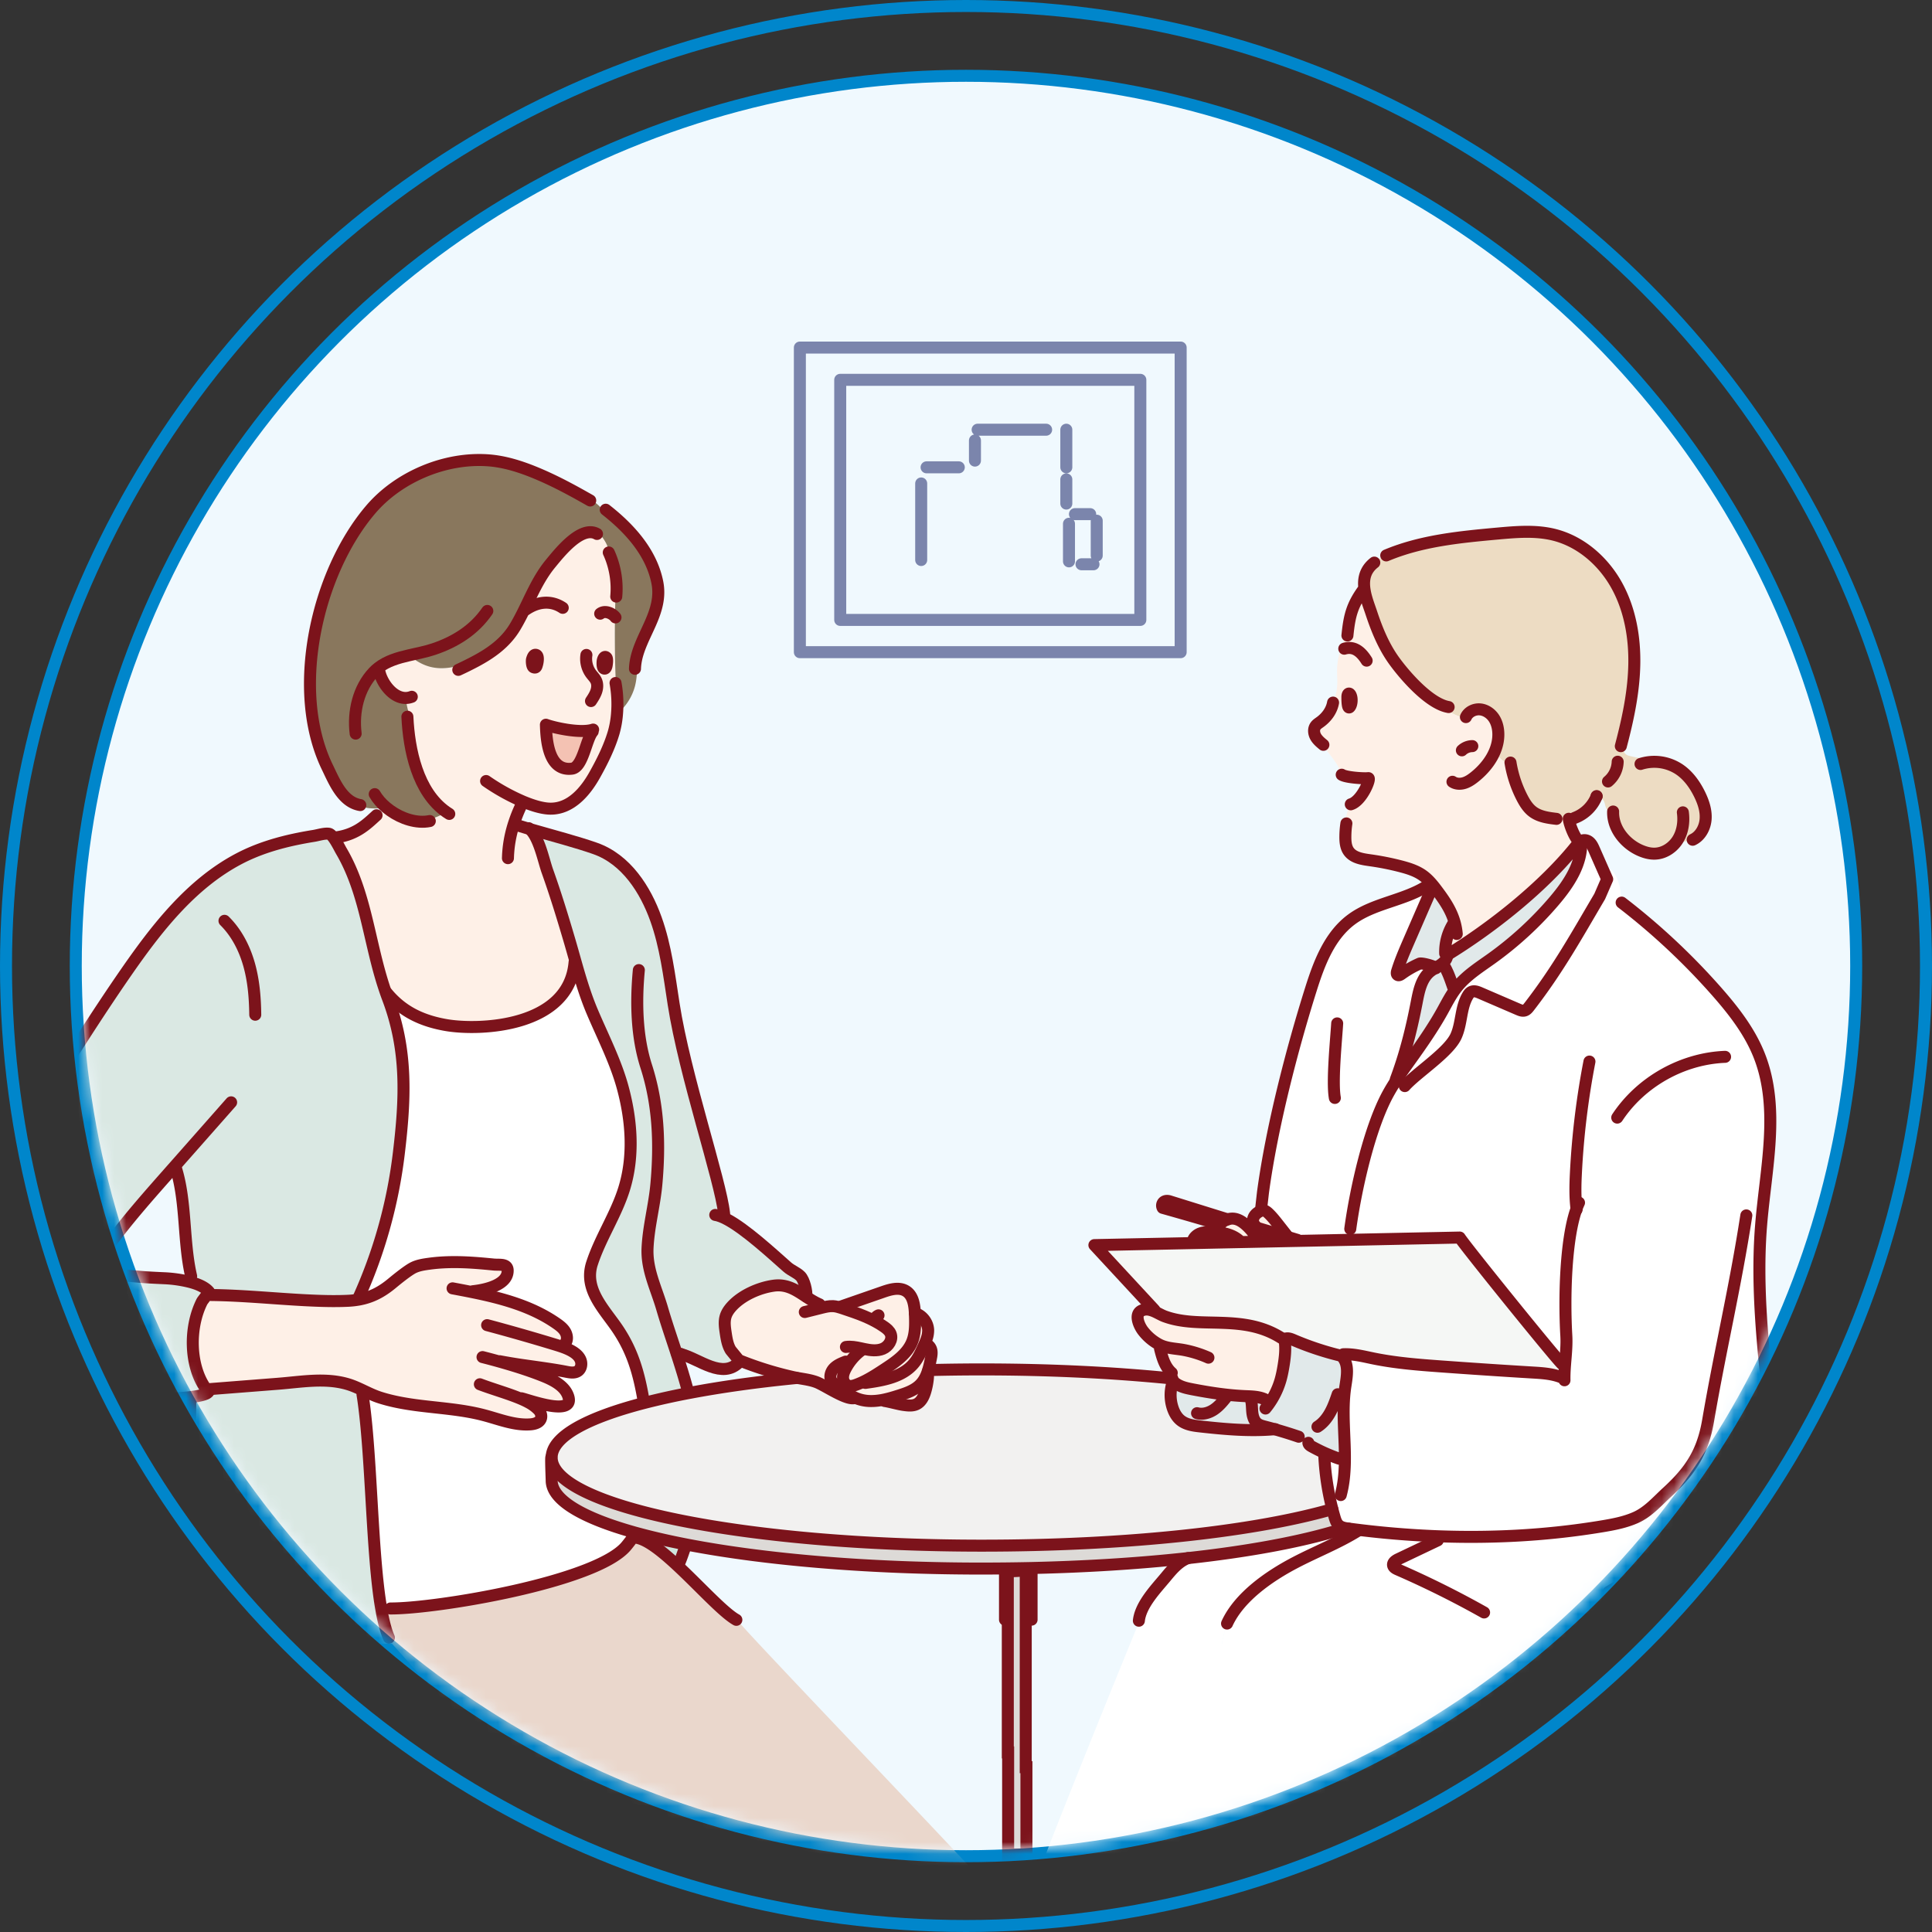 <svg width="161" height="161" fill="none" xmlns="http://www.w3.org/2000/svg"><rect width="100%" height="100%" fill="#333333" stroke="none"/><circle cx="80.5" cy="80.5" r="80" stroke="#0086CB"/><circle cx="80.498" cy="80.5" r="74.185" fill="#F0F9FE" stroke="#0086CB"/><mask id="a" style="mask-type:alpha" maskUnits="userSpaceOnUse" x="6" y="6" width="149" height="149"><circle cx="80.498" cy="80.5" r="73.685" fill="#D9D9D9"/></mask><g mask="url(#a)"><path d="M118.381 74.028l.903-.452 1.204 1.656v28.452h-15.656l.602-4.365 12.947-25.291z" fill="#fff"/><path d="M121.693 102.931l-5.42.151 7.527-15.656 3.312-2.409 4.366-6.323 2.71-5.419-.602-1.054s.222.1.451.15c.257.058.448.353.602.603.098.158.243.576.301.753.059.176.12.72.151.903.081.478-.151.903-.151.903l.301.602-3.01 9.334-1.957 8.43-6.925 11.14-1.656-2.108z" fill="#fff"/><path d="M134.432 67.922a1.144 1.144 0 01-.609-.637c-.063-.176-.084-.367-.171-.533a.758.758 0 00-.605-.386h-.002a3.164 3.164 0 01-1.78 1.772l-.033-.081c-.079.067-.163.13-.255.18-.072.041-.15.074-.232.097-.273.084-.58.067-.805-.084l-.237-.012c-.689-.081-1.412-.178-1.967-.592-.402-.299-.674-.736-.903-1.181a9.757 9.757 0 01-.907-2.625c-.562-.281-1.061-.704-1.356-1.236.189-.454.297-.936.291-1.433-.005-.47-.115-.95-.378-1.34-.264-.39-.693-.682-1.163-.717-.443-.033-.907.187-1.124.57l-.029.169c-.741-.132-1.51-.53-2.034-1.11-1.51-.639-3.201-2.634-3.964-3.692-.864-1.198-1.431-2.584-1.894-3.986-.181-.55-.453-1.22-.558-1.895-.13-.821-.014-1.653.808-2.288l-.141-.031a5.727 5.727 0 011.155-.509l-.018-.056c2.915-1.225 6.119-1.535 9.267-1.822 1.571-.143 3.179-.281 4.71.098 2.23.553 4.102 2.192 5.218 4.199 1.115 2.005 1.525 4.348 1.476 6.642-.045 2.096-.454 4.164-.972 6.197.018.21-.005.423.008.634.014.24.09.497.286.639.11.08.244.113.376.144.384.089.77.161 1.159.217.237.033.485.065.688.192a.56.56 0 01.082.06 3.759 3.759 0 012.093.61c.763.505 1.316 1.276 1.719 2.096.314.64.551 1.343.503 2.056-.035.512-.243 1.029-.599 1.39a3.387 3.387 0 01-1.888.572c-.417.528-1.043.898-1.711.926-.434.02-.864-.1-1.261-.274-1.185-.523-2.149-1.664-2.244-2.94h.001z" fill="#EDDCC3"/><path d="M133.762 72.875l.171.39-.169.386a10.57 10.57 0 00-.002-.776z" fill="#FEF0E7"/><path d="M123.512 92.561c.105 0 .222-.03.346-.11l.243-.557c.632-1.615 1.5-3.193 2.75-4.394.284-.272.589-.534.953-.68.364-.148.802-.162 1.135.047.467.295.433.693.394 1.244-.133 1.774-.97 3.072-1.794 4.582-.066.122.048.205.213.258l-.038.069c-.334.859-.856 1.687-1.28 2.507-1.3 2.517-2.768 5.242-4.598 7.42l-.19.183-2.142.044-.004-.214c1.081-2.881 2.788-7.522 4.098-10.308l-.085-.09h-.001z" fill="#fff"/><path d="M131.428 70.39c.083-.103.161-.205.239-.307l.058.045.039.01c.079 1.835-1.025 3.501-2.214 4.903a29.298 29.298 0 01-5.267 4.848c-1.009.722-2.082 1.395-2.859 2.362l-.094.12-.246-.126c-.125-.361-.312-.911-.477-1.257-.084-.173-.226-.521-.353-.507h-.332c.274-.174.52-.366.633-.65a1.513 1.513 0 01-.06-.222l.086-.014c3.755-2.3 8.076-5.716 10.847-9.206z" fill="#E1E9EA"/><path d="M119.639 80.653c.095-.057.19-.112.282-.17h.333c.127-.015.269.333.352.506.165.346.352.896.478 1.257l.246.125c-.456.598-.795 1.279-1.163 1.937-.773 1.384-1.684 2.688-2.607 3.979-.4.561-.805 1.122-1.183 1.697l-.057-.037c.079-.21.156-.422.229-.633.659-1.884 1.126-3.8 1.506-5.768.184-.953.385-2.004 1.149-2.606a4.25 4.25 0 01.435-.287z" fill="#E1E9EA"/><path d="M120.431 79.364h.043a1.46 1.46 0 00.081.47c-.112.282-.358.474-.633.649-.092.058-.188.114-.282.17-.182-.17-1.178-.424-1.342-.351a8.18 8.18 0 00-1.513.868c-.096.068-.224.141-.32.074-.093-.066-.071-.209-.037-.319.088-.283.185-.564.29-.84.215-.573.459-1.134.703-1.695l1.684-3.876.122.053.367-.566.171.225c.622.833 1.205 1.677 1.484 2.744a3.877 3.877 0 00-.039.144l-.161-.04a4.459 4.459 0 00-.618 2.29z" fill="#E1E9EA"/><path d="M133.763 73.652l.169-.387-.171-.39a8.96 8.96 0 00-.029-.433l.271-.02c.29.153.479.458.554.776.075.32.045.654-.018.977-.119.597-.355 1.164-.589 1.727-.371.893-.781 1.45-1.238 2.303-1.192 2.228-3.389 4.767-4.19 7.162l-.231.322c-.713.095-1.365.471-1.893.959-.527.486-.943 1.081-1.331 1.686a30.205 30.205 0 00-2.134 3.919l.098.045a.422.422 0 00.062.08l-.046.072c-1.309 2.786-2.858 7.53-3.939 10.412l.006.32-9.597.199-.001-.063.066-.189c.999-.647 1.236-2.284.88-3.27-.169-.466-.472-.896-.904-1.143l.088-.004.546-1.38a.549.549 0 00-.165-.26l.131-.011c.152-.383 3.381-9.935 6.547-16.98l.012.003c-.105.277-.202.558-.29.841-.033.11-.056.252.037.319.096.067.224-.006.32-.074a8.16 8.16 0 011.514-.868c.163-.073 1.159.18 1.342.351a4.217 4.217 0 00-.436.288c-.763.601-.964 1.652-1.148 2.606-.381 1.968-.847 3.884-1.506 5.768-.073.21-.15.421-.229.633l.057.037c.378-.576.783-1.136 1.183-1.698.923-1.291 1.834-2.594 2.607-3.979.367-.658.707-1.339 1.163-1.936l.093-.12c.777-.967 1.85-1.64 2.859-2.362a29.269 29.269 0 005.267-4.848c1.189-1.401 2.294-3.068 2.214-4.902l-.038-.01c.182-.18.501-.139.701.021.201.16.311.403.414.637l.623 1.417c.099.223.197.448.297.671.01.259.012.518.002.776z" fill="#fff"/><path d="M124.572 62.604c.295.533.794.955 1.356 1.237.176.912.481 1.799.907 2.624.229.445.501.882.903 1.181.555.414 1.278.511 1.967.593l.237.011c.225.152.532.169.805.084.076.418.347 1.125.606 1.51v.484l.078.06c-2.771 3.49-7.092 6.908-10.847 9.206l-.085.015a1.46 1.46 0 01-.022-.246h-.043c-.006-.8.21-1.601.618-2.29l.161.038c.012-.048.025-.095.039-.143-.28-1.068-.862-1.912-1.484-2.745l-.171-.225c-.305-.394-.635-.77-1.042-1.058-.541-.38-1.186-.58-1.826-.748a22.588 22.588 0 00-2.535-.503c-.66-.092-1.406-.2-1.793-.743-.25-.348-.288-.803-.284-1.232.002-.097.004-.195.01-.292l-.016-.002a5.33 5.33 0 01.374-2.392l.081-.004c.936-.276 1.716-2.224 1.456-2.182-.287.049-1.847-.04-2.212-.284l-.156-.046c.05-.33-.131-.646-.316-.923-.43-.64-.92-1.239-1.462-1.784l.05-.05a1.689 1.689 0 01-.289-.368c-.153-.274-.189-.637-.005-.892.095-.134.241-.223.374-.32.543-.39.967-.968 1.082-1.625l.053-.134c.175-.444.276-.917.297-1.394.017-.406-.023-.81-.015-1.215.021-1.099.398-2.15.893-3.14.159-1.406.388-2.26 1.257-3.473l.145-.024c.105.676.377 1.345.558 1.895.464 1.402 1.031 2.788 1.894 3.986.763 1.058 2.454 3.053 3.964 3.691.524.581 1.293.979 2.034 1.11l.03-.169c.216-.383.681-.603 1.124-.569.47.035.898.326 1.163.717.262.39.372.87.378 1.34.005.497-.103.979-.292 1.433h.001zm-12.04-3.758c.12-.215.137-.578.068-.809-.092-.308-.264-.308-.307-.062a.716.716 0 00-.009.13c0 .125-.005 1.193.247.74h.001zm-.08 68.545c-.175.029-.351.057-.526.084l.44-.095.086.011z" fill="#FEF0E7"/><path d="M109.036 120.257l-1.301-.58.033-.103a38.487 38.487 0 00-2.362-.692c-.219-.057-.444-.116-.621-.253-.298-.231-.4-.632-.433-1.006-.033-.374-.015-.762-.149-1.112l.103-.034a2.4 2.4 0 01-.074-.112c.474.028.945.093 1.345.332.065.091.128.182.191.273a6.654 6.654 0 00.941-1.969c.111-.387.188-.784.253-1.182.115-.696.198-1.409.091-2.108l.065-.067a.81.81 0 00-.061-.056c.218-.128.494-.025.725.074a24.8 24.8 0 003.935 1.307l.135.099c.585.635.388 1.63.258 2.484-.318 2.104.011 4.276-.041 6.396l-.032-.002a31.365 31.365 0 01-.144-.19l-.301-.202a14.71 14.71 0 01-2.284-1.014c-.119-.066-.25-.153-.273-.284l.001.001z" fill="#E1E9EA"/><path d="M133.709 78.162c.611-1.031 1.128-2.139 1.359-3.31.088.177.204.34.338.482l-.044.057a56.318 56.318 0 017.645 7.177c1.439 1.63 2.803 3.377 3.601 5.4 1.745 4.43.538 9.389.153 14.134-.554 6.842.661 13.686 1.215 20.526.386 4.777.418 9.718-.655 14.348l-53.618 18.061 8.139-18.076c.056-.386.14-.767.25-1.141a3.28 3.28 0 01.188-.51l-.025-.013c1.022-2.232 3.53-3.953 5.634-5.058 1.764-.928 3.631-1.642 5.324-2.704l.006-.047a33.386 33.386 0 01-.766-.097c-.028-.002-.056-.006-.085-.01-.289-.039-.598-.088-.812-.286-.185-.171-.268-.423-.338-.664a21.947 21.947 0 01-.86-5.202l.062-.135c.385.171.776.325 1.174.462l.3.202.144.19.032.002c.052-2.12-.277-4.292.042-6.396.129-.854.326-1.849-.259-2.484l-.135-.1.222-.114c.849-.037 1.687.181 2.521.352 1.86.381 3.76.527 5.654.664 2.533.184 5.068.353 7.603.506.785.047 1.584.097 2.318.37l-.019.053.326.264.033-.041c-.01-.448.017-.895.051-1.343l-.254-.01c-.612-.584-8.078-9.823-8.526-10.54l.19-.183c1.829-2.179 3.298-4.904 4.598-7.42.425-.82.946-1.648 1.28-2.508l.037-.068a2 2 0 00.623.084c.27-.047.583-.803.715-1.039.461-.824.835-1.696 1.115-2.598.184-.59.151-1.308.082-1.923-.078-.685-.596-1.294-1.127-1.733l.346-.707c.599-1.173 1.225-2.336 1.934-3.446.74-1.154 1.568-2.25 2.269-3.428zm-14.734-4.369l-.079.349.035.025c-3.781 5.333-9.335 22.173-9.544 22.693l.036.014-.045.114a.542.542 0 00-.184.149c-.066.083-.107.182-.148.28l-.362.88-.02.152a2.808 2.808 0 00-.144-.014c-.647-.05-1.318.05-1.887.363-.434.238-.845.772-1.086 1.333l.041-.344-.385-.044.041-.368c.735-5.473 2.453-12.042 3.998-16.942.682-2.166 1.54-4.434 3.36-5.793 1.869-1.398 4.419-1.572 6.373-2.846v-.001z" fill="#fff"/><path d="M107.691 103.36l.001.059-2.884.059-.004-.176a4.562 4.562 0 00-.581-.825c.036-.097.079-.19.128-.282l2.839.85.294.088c.058.084.128.161.207.227zm-.637 8.352c.106.699.023 1.411-.092 2.108-.064.397-.141.794-.252 1.181a6.637 6.637 0 01-.942 1.97 22.549 22.549 0 00-.19-.274c-.4-.239-.872-.304-1.346-.332-.157-.009-.316-.014-.471-.021-1.47-.063-2.927-.287-4.37-.564-.414-.08-.834-.165-1.203-.369a1.74 1.74 0 01-.416-.314 6.952 6.952 0 00-.085-.221c-.03-.081-.06-.16-.092-.24a1.349 1.349 0 01-.133-.05.876.876 0 01-.033-.13l.117-.147c-.452-.45-.66-1.095-.825-1.725a2.478 2.478 0 01-.134-.545 4.18 4.18 0 01-1.338-1.135c-.311-.4-.8-1.436-.057-1.713.231-.087.456-.079.673-.021.414.105.808.384 1.194.527 1.493.551 3.133.481 4.724.537 1.684.058 3.368.233 4.991 1.259l.078-.092a6.026 6.026 0 01.267.244l-.065.067z" fill="#FEF0E7"/><path d="M106.213 119.103c.521.146 1.039.304 1.553.472l-.034.102 1.302.581c.023.13.153.217.273.283.363.2.733.385 1.111.553l-.062.134c.066 1.53.293 3.05.676 4.532l-.007.001c-.171.049-.345.099-.523.146-6.535 1.787-16.923 2.898-28.677 2.898-19.8 0-35.852-3.288-35.852-7.342v-.014c.015-1.715 2.899-3.291 7.72-4.538a58.121 58.121 0 013.828-.846c2.625-.497 5.612-.914 8.87-1.232l.003-.014c.062.011.125.023.188.033.486.084.975.152 1.436.321.67.247 2.2 1.314 2.99 1.352l.57.072c.289.094.596.146.899.155.329.01.656-.021.979-.076.06.033.119.067.178.102l.091-.026c.41.06 1.133.267 1.545.325.37.053.767.102 1.104-.061.364-.178.574-.568.701-.952.13-.396.256-1.015.258-1.432l-.157-.002c.066-.149.122-.303.17-.46l.019.006a176.2 176.2 0 014.46-.057c5.655 0 11.005.269 15.763.747.051.083.114.16.182.231a.831.831 0 01.018.048l-.065.025a3.433 3.433 0 00.003 2.175c.132.391.342.765.664 1.021.456.364 1.068.445 1.649.509 2.049.227 4.12.411 6.174.229v-.001z" fill="#F2F1F0"/><path d="M105.59 99.786l-.04.344a3.06 3.06 0 00-.175.526l-.27-.029.1-.885.385.044z" fill="#fff"/><path d="M104.487 102a.654.654 0 01-.016-.549c.095-.227.295-.395.515-.505a.864.864 0 01.13-.053.403.403 0 01.142-.023c.175.001.324.12.451.24.303.289.561.619.819.948l.694.882-.031.105-2.839-.85c.028-.058.059-.114.093-.169l.041-.025.001-.001zm-.263.476c.223.252.419.53.581.825l.004.177-.476.01a.681.681 0 01-.07-.507l-.142-.191c.027-.107.062-.212.103-.314z" fill="#FEF0E7"/><path d="M104.2 116.512c.133.35.115.738.149 1.112.032.374.134.775.433 1.005.177.138.402.197.621.254.27.07.54.144.809.22-2.054.182-4.125-.001-6.174-.229-.58-.064-1.193-.145-1.649-.509-.322-.256-.532-.63-.664-1.02a3.435 3.435 0 01-.002-2.176l.064-.024a.68.68 0 00-.018-.048c.12.125.264.231.416.314.369.203.788.289 1.202.369 1.444.277 2.901.501 4.37.564.156.006.314.012.472.021a3.1 3.1 0 00.074.113l-.103.033v.001z" fill="#E1E9EA"/><path d="M104.265 102.98a.68.68 0 00.07.507l-1.078.022-.002-.147c-.521-.454-1.221-.624-1.919-.677l.27-.608a1.685 1.685 0 01.697-.462h.002a1.186 1.186 0 01.494-.061c.404.036.762.277 1.062.55.129.116.251.24.364.371-.04.102-.075.207-.102.314l.142.19v.001z" fill="#FEF0E7"/><path d="M101.333 102.686c.698.053 1.399.223 1.919.677l.003.147-4.044.084c.022-.139.066-.275.13-.402l.125.054c.118-.217.336-.381.572-.468.292-.107.609-.116.919-.11.124.002.251.009.376.018zm-2.539 27.178l.206-.023a2.543 2.543 0 00-.273.12l.067-.097z" fill="#FEF0E7"/><path d="M97.166 131.399c.455-.548.936-1.118 1.562-1.438.088-.045.178-.086.273-.121h.002c4.772-.524 8.881-1.265 12.023-2.171l.9-.194.526-.084c.255.035.51.068.765.097l-.005.047c-1.694 1.062-3.561 1.776-5.324 2.704-2.104 1.105-4.612 2.826-5.634 5.058l.025.013a3.181 3.181 0 00-.188.51c-.11.374-.194.755-.25 1.141v.015l-4.675 18.913-11.13 1.704c.003-.659 8.651-21.904 8.928-22.51l-.056-.024c.144-1.342 1.439-2.667 2.258-3.66z" fill="#fff"/><path d="M97.683 114.875c.03.074.058.148.085.222a1.473 1.473 0 01-.182-.232l.097.01z" fill="#FEF0E7"/><path d="M97.686 114.876l-.097-.011a1.15 1.15 0 01-.128-.279c.044.019.088.036.133.05.032.08.063.16.092.24z" fill="#FEF0E7"/><path d="M130.423 113.68a13.7 13.7 0 00-.05 1.343l-.034.041-.326-.264.019-.052c-.734-.274-1.533-.324-2.317-.371a603.8 603.8 0 01-7.604-.506c-1.894-.137-3.793-.283-5.654-.663-.834-.171-1.672-.39-2.521-.352l-.221.114a24.734 24.734 0 01-3.935-1.307c-.232-.099-.508-.202-.725-.074a7.237 7.237 0 00-.206-.187l-.078.091c-1.624-1.026-3.307-1.201-4.991-1.259-1.592-.056-3.23.014-4.724-.537-.386-.142-.78-.422-1.194-.526a2.034 2.034 0 01-.048-.377l.026-.023-4.64-5.011 8.01-.166 4.044-.084 1.078-.022.475-.01 2.885-.059 1.824-.038 9.597-.199.388-.008 2.142-.044c.448.717 7.914 9.956 8.527 10.54l.254.01h-.001z" fill="#F5F7F5"/><path d="M83.983 131.438l-.002-.484c.5-.022.998-.048 1.493-.082l.004.569v15.823h.058v7.274h-1.525v-8.502h-.028v-14.598z" fill="#DDDAD7" stroke="#7C131B"/><path d="M70.67 115.468c.214.076.45.012.662-.065.285-.103.56-.227.827-.366l.096.185c1.418-.199 2.942-.487 3.869-1.568.379-.441.623-.981.86-1.512.084-.186.168-.375.234-.569l.005.002.23.578-.02.019c.09.094.155.22.182.348.05.237.003.482-.045.72-.063.309-.13.625-.223.929a4.025 4.025 0 01-.17.461 2.48 2.48 0 01-.459.712c-.472.505-1.156.743-1.816.951-.473.15-.955.295-1.445.382-.322.056-.65.087-.978.076a3.21 3.21 0 01-.9-.155c-.503-.161-.956-.45-1.253-.883l-.006-.236c.103 0 .202-.007.3-.014l.005-.013c.014.006.03.013.045.017v.001z" fill="#FEF0E7"/><path d="M72.16 115.037c.539-.278 1.05-.612 1.558-.946.915-.599 1.881-1.26 2.292-2.274.282-.699.261-1.478.237-2.231l-.007-.161c.062.018.125.04.183.067.528.232.911.782.924 1.361.006.247-.048.487-.128.721a6.72 6.72 0 01-.233.569c-.238.53-.482 1.07-.86 1.511-.928 1.082-2.452 1.369-3.87 1.568l-.095-.184v-.001z" fill="#FEF0E7"/><path d="M73.69 110.578c-1.029-.728-2.243-1.137-3.44-1.537a5.306 5.306 0 00-.172-.055c.175-.086.344-.18.509-.285l2.985-1.037c.624-.217 1.346-.424 1.91-.084.597.359.72 1.136.755 1.844l.006.162c.025.753.045 1.532-.237 2.23-.41 1.015-1.377 1.676-2.292 2.275-.507.334-1.02.667-1.558.945a7.03 7.03 0 01-.827.367c-.212.076-.448.141-.662.064a.332.332 0 01-.045-.018c-.23-.108-.364-.374-.371-.63-.01-.273.098-.537.226-.778a4.574 4.574 0 011.242-1.471l.006-.219c.102.024.206.046.308.068.509.107 1.055.178 1.534-.021.48-.199.845-.762.653-1.246-.097-.245-.312-.422-.528-.575l-.001.001zm-.233 6.097c.49-.086.971-.231 1.445-.381.659-.209 1.344-.447 1.816-.951.196-.21.344-.452.46-.713l.156.001c-.001.418-.127 1.037-.258 1.433-.126.384-.336.774-.7.952-.337.163-.734.114-1.105.061-.412-.058-1.134-.266-1.544-.325l-.091.026-.179-.103z" fill="#FEF0E7"/><path d="M70.251 114.819c.008.256.142.522.371.63l-.005.013a3.622 3.622 0 01-.299.015c-.403.006-.816-.065-1.02-.393-.201-.324-.075-.771.189-1.049.261-.278.629-.427.985-.567l.255.158a4.267 4.267 0 00-.25.415c-.128.241-.236.505-.227.778h.001z" fill="#FEF0E7"/><path d="M66.58 114.852a8.767 8.767 0 01-.474-.092 29.441 29.441 0 01-4.538-1.413l-.675-.825c-.27-.439-.35-.965-.425-1.475-.068-.453-.134-.924.002-1.36.099-.315.295-.589.517-.832.846-.92 2.254-1.543 3.48-1.715 1.123-.157 1.892.387 2.714.926.34.222.69.444 1.077.613l-.032.074c.023.091.052.181.087.268l.13-.033c.327-.081.661-.164.998-.142.217.014.428.072.637.14l.172.055c1.196.4 2.41.809 3.44 1.538.216.152.431.33.529.574.191.484-.173 1.047-.653 1.246-.48.199-1.026.128-1.535.021-.102-.022-.205-.044-.308-.068l-.005.219c-.385.297-.72.654-.992 1.056l-.255-.158c-.356.14-.724.289-.985.567-.263.278-.39.725-.188 1.05.203.327.616.398 1.019.392l.005.236c.298.433.751.722 1.254.883l-.57-.071c-.79-.038-2.32-1.105-2.99-1.353-.46-.169-.95-.236-1.435-.32v-.001z" fill="#FEF0E7"/><path d="M57.158 128.699l-.022.117c-.16.414-.359 1.074-.56 1.49l-.261.034c-.856-.788-1.686-1.474-2.4-1.865a3.016 3.016 0 01-.395-.598c1.11.293 2.328.567 3.638.822z" fill="#CFE5DE"/><path d="M52.188 128.839c.291-.351.545-.694.762-1.042l.02-.068c.18.049.364.099.55.148.107.215.242.415.396.598.714.39 1.544 1.076 2.4 1.864 1.914 1.765 3.948 4.04 5.05 4.647l.042-.024c.367.672 20.853 21.959 21.22 22.631l-39.184-8.519-10.781-12.099v-.024a2.729 2.729 0 01-.4-.827l.006-.002c-.206-.576-.375-1.312-.519-2.165.26.029.523.031.787.013l.005.069c3.794.02 17.143-2.194 19.646-5.2z" fill="#EAD7CC"/><path d="M49.347 60.822l.043.143c-.546.625-.816 2.977-1.725 3.09-1.987.25-2.138-2.455-2.173-3.661.657.242 2.762.727 3.855.428z" fill="#F4C2B3"/><path d="M52.791 127.68l.179.05-.02.068a9.52 9.52 0 01-.762 1.041c-2.504 3.007-15.852 5.221-19.646 5.2l-.005-.068a4.493 4.493 0 01-.787-.013c-.752-4.469-.783-12.165-1.43-16.99l.105-.014c-.028-.349-.058-.7-.088-1.05.436.206.87.413 1.331.561 1.024.327 2.09.514 3.155.652 1.838.238 3.703.342 5.495.813 1.284.337 2.562.868 3.887.767.332-.026.709-.126.852-.427.126-.267.007-.598-.202-.804a3.288 3.288 0 00-.674-.52 7.246 7.246 0 00-.753-.37l.023-.053c.538.114 4.383 1.54 3.925-.098-.247-.888-1.221-1.396-2.076-1.742a30.562 30.562 0 00-2.279-.802c.2-.032.4-.072.598-.119 1.233.179 2.53.347 3.599.558.32.063.685.119.952-.072.28-.196.34-.61.208-.926-.13-.317-.41-.547-.707-.719a4.02 4.02 0 00-.492-.24l.02-.044c.07-.19.083-.402.036-.599l-.018-.005c.07-.245.01-.526-.126-.749-.165-.274-.425-.474-.686-.658-2.05-1.434-4.5-2.106-6.969-2.612a1.84 1.84 0 00.125-.111c.972-.121 2.761-.531 2.745-1.714-.008-.592-.696-.447-1.156-.492a50.301 50.301 0 00-1.779-.151c-1.186-.076-2.38-.083-3.56.076-.463.063-.935.128-1.356.332-.451.22-1.364.956-1.748 1.277-.898.751-1.745 1.193-2.793 1.384l-.08.014-.006-.043a41.124 41.124 0 003.41-12.171c.547-4.565.731-8.57-.912-12.908a17.46 17.46 0 01-.166-.453l.056-.02c1.3 1.596 2.982 2.374 5.014 2.715 2.778.466 10.202.173 10.653-5.25l.087-.018c.033.111.064.224.096.335.369 1.29.761 2.569 1.29 3.814.895 2.11 1.98 4.215 2.562 6.401.728 2.74.93 5.684.083 8.39-.67 2.141-1.964 4.045-2.663 6.177-.725 2.218 1.096 3.891 2.203 5.574 1.183 1.801 1.691 3.558 2.076 5.766l.076.292c-4.82 1.248-7.704 2.824-7.72 4.538h-.03c-.041.146.03 1.774.03 1.923 0 1.609 2.529 3.099 6.817 4.308l.001-.001z" fill="#fff"/><path d="M47.235 111.719c.047.197.033.41-.036.6l-.02.044c.17.07.334.147.492.239.297.172.576.402.707.72.132.315.071.729-.208.926-.267.19-.631.134-.952.071-1.068-.211-2.366-.379-3.599-.557a8.726 8.726 0 01-.598.119c.8.25 1.585.521 2.279.802.855.345 1.828.854 2.076 1.741.458 1.638-3.387.212-3.925.098l-.023.053c.274.118.528.24.753.371.255.147.463.313.674.52.21.205.328.537.202.803-.143.302-.52.401-.852.427-1.325.101-2.603-.429-3.887-.767-1.792-.471-3.657-.574-5.495-.813-1.065-.138-2.13-.324-3.155-.652-.462-.147-.895-.354-1.33-.56-.451-.215-.902-.426-1.382-.565-1.876-.548-3.859-.177-5.763-.028l-5.786.455a1.002 1.002 0 01-.181.108l-.107-.204c-1.303-1.859-1.396-5.007-.282-7.212.023-.047.227-.311.387-.523l.025-.033.338.015c2.622.03 5.234.299 7.852.435 1.178.061 2.36.103 3.538.048.303-.014.588-.044.859-.089l.08-.013c1.048-.192 1.895-.634 2.792-1.384.385-.321 1.297-1.058 1.748-1.277.421-.205.893-.27 1.357-.333 1.18-.159 2.373-.151 3.56-.076.594.037 1.187.093 1.779.151.46.045 1.147-.099 1.155.492.017 1.184-1.773 1.594-2.745 1.714-.04.04-.081.076-.124.111 2.469.506 4.919 1.179 6.969 2.613.261.183.52.384.686.657.134.224.195.505.125.749l.018.005-.001-.001z" fill="#FEF0E7"/><path d="M111.031 125.76c.057.225.119.449.184.671.07.241.153.493.338.664.214.198.523.247.812.286l-.44.094-.9.194c-3.142.906-7.251 1.648-12.024 2.172H99l-.206.023c-3.898.422-8.23.699-12.836.804a176.896 176.896 0 01-4.134.046c-9.473 0-18.088-.751-24.498-1.981l-.17-.033a57.832 57.832 0 01-4.188-.969l-.178-.051c-4.289-1.209-6.818-2.699-6.818-4.308 0-.149-.071-1.777-.03-1.923h.03v.014c0 4.055 16.053 7.342 35.853 7.342 11.754 0 22.142-1.111 28.677-2.898.177-.048.352-.097.523-.146l.006-.001z" fill="#DDDAD7"/><path d="M48.064 80.498c-.033-.111-.064-.224-.096-.335-.18-.638-.359-1.277-.547-1.915-.558-1.89-1.136-3.775-1.799-5.629-.329-.917-.686-2.812-1.477-3.53l.215.061c1.714.496 3.731 1.025 5.234 1.555 2.59.912 4.188 3.43 5.063 5.871.818 2.279 1.107 4.705 1.479 7.096.917 5.914 3.922 14.747 4.203 17.449.07.157.157.305.256.445l-.022.04c1.556.824 3.714 2.814 5.033 3.98.336.297.783.447 1.1.763.314.317.54 1.256.487 1.699l-.011.018c-.822-.538-1.591-1.083-2.714-.925-1.226.172-2.634.794-3.48 1.714-.222.243-.419.518-.517.832-.136.436-.07.907-.002 1.36.075.51.155 1.037.425 1.475l.675.825c.132.053.264.107.398.157l-.008.022-.351-.025c-1.422 1.464-3.29-.236-4.871-.663h-.003a12.14 12.14 0 01-.427-.278c.255.777.511 1.581.752 2.409l.07-.021.367.993.024.123c-1.382.26-2.661.544-3.829.846l-.076-.292c-.385-2.207-.892-3.965-2.076-5.766-1.107-1.683-2.927-3.356-2.202-5.574.697-2.132 1.99-4.035 2.662-6.177.847-2.706.646-5.65-.083-8.39-.581-2.186-1.666-4.291-2.562-6.4-.529-1.246-.921-2.525-1.29-3.815v.002z" fill="#DAE8E3"/><path d="M49.346 60.823c-1.093.299-3.198-.187-3.855-.429.035 1.206.185 3.91 2.173 3.662.909-.114 1.18-2.466 1.725-3.091l-.043-.142zm1.979-3.724c.124.73.155 1.578.089 2.39a7.913 7.913 0 01-.28 1.57c-.365 1.224-.94 2.375-1.563 3.492-.765 1.376-1.985 2.85-3.702 2.839-.643-.004-1.453-.243-2.272-.588-.004.047-.01.093-.016.138l-.062-.007a11.889 11.889 0 00-.648 1.557l.006.003c.132.079.272.145.417.195l-.041.131c.282.088.58.178.892.27.79.719 1.148 2.613 1.477 3.53.663 1.854 1.24 3.74 1.799 5.628.188.638.366 1.277.547 1.915l-.087.018c-.452 5.423-7.875 5.717-10.653 5.25-2.032-.34-3.714-1.119-5.014-2.714l-.055.02a10.763 10.763 0 01-.095-.281c-.703-2.079-1.102-4.245-1.646-6.369-.305-1.193-.66-2.375-1.144-3.509-.243-.572-.52-1.13-.835-1.665-.132-.225-.442-.87-.736-1.212a4.25 4.25 0 00.367-.103l.056.167c1.385-.217 2.198-.868 2.899-1.502l.002.002c.399-.296.78-.615 1.14-.957l-.004-.022.016-.002c.884.743 2.092 1.252 3.203 1.192l-.008-.113c.128-.006.259-.036.382-.071a5.75 5.75 0 001.447-.62c-2.406-1.668-3.123-5.187-3.253-7.947l.132-.25a7.085 7.085 0 01-.266-1.31c-1.157.014-2.139-1.437-2.245-2.468l-.037-.05c.727-.565 1.634-.827 2.554-1.04 1.11.92 2.185 1.283 3.747.966.61-.124 1.216-.29 1.816-.474 1.305-.698 2.49-1.546 3.28-2.87 1.04-1.74 1.648-3.692 2.958-5.275.71-.856 2.543-3.207 3.863-2.457l.206.02a2.92 2.92 0 01.836 1.671 7.24 7.24 0 01.558 3.527l-.062-.001a98.292 98.292 0 00.035 7.386zm-.781-1.614c.027-.12.09-.587-.013-.689-.145-.145-.26.043-.306.256-.018.084-.06.608.125.663.122.036.174-.145.194-.23zm-5.793-.109c.044-.134.156-.703-.061-.794-.227-.096-.324.261-.357.363-.035.106-.018.598.126.66.232.1.255-.12.292-.229z" fill="#FEF0E7"/><path d="M48.807 41.494c.406.094.771.344 1.082.63.224.204.426.43.636.65l.124-.158c1.9 1.52 3.645 3.48 4.128 5.93.487 2.474-1.424 4.366-1.803 6.581l.132.022c-.01.67-.02 1.349-.184 2a4.405 4.405 0 01-1.508 2.34 9.893 9.893 0 00-.09-2.39 98.652 98.652 0 01-.035-7.386l.063.002a7.24 7.24 0 00-.558-3.527 2.917 2.917 0 00-.837-1.672l-.206-.019c-1.319-.75-3.152 1.6-3.862 2.457-1.31 1.582-1.918 3.535-2.958 5.275-.79 1.324-1.976 2.172-3.28 2.87-.6.184-1.207.35-1.816.474-1.563.317-2.638-.047-3.747-.965-.921.212-1.828.475-2.555 1.039l.037.05c.107 1.031 1.088 2.482 2.246 2.467.046.444.136.883.265 1.31l-.132.25c.13 2.76.847 6.28 3.253 7.949-.45.27-.939.48-1.447.618a1.768 1.768 0 01-.382.072l.008.112c-1.11.06-2.319-.449-3.203-1.191a5.26 5.26 0 01-1.358.07c-.313-.024-.658-.1-.9-.284-1.41-.305-2.072-1.96-2.64-3.133-3.113-6.402-.884-16.208 3.616-21.48 2.302-2.697 6.168-4.361 9.8-4.096 1.315.097 2.591.495 3.812.99 1.485.603 2.903 1.352 4.299 2.143z" fill="#89775D"/><path d="M13.185 136.976c-.093-3.651 1.085-9.06 1.598-11.239.691-2.943 1.078-5.3 1.07-8.934a.964.964 0 01.004-.375c.567-.066 1-.155 1.26-.264l-.122-.235a.56.56 0 00.227-.054.947.947 0 00.181-.109l5.787-.454c1.905-.15 3.887-.52 5.763.027.48.14.93.351 1.381.565.03.35.06.7.088 1.05l-.105.014c.647 4.825.678 12.52 1.43 16.99.143.852.313 1.589.519 2.164l-.006.003c.085.296.221.576.4.826v.025H13.184z" fill="#DAE8E3"/><path d="M17.422 107.655a2.12 2.12 0 01-.175.246c-.007.012-.017.022-.024.034l-.095-.048a2.858 2.858 0 01-.413-.635l.006-.107c.294.141.539.309.7.51h.001z" fill="#CFE5DE"/><path d="M15.858 116.428c-3.819.449-13.723-.101-18.292-1.995-1.571-.649-3.283-1.677-3.507-3.36-.104-.785.148-1.57.416-2.316 2.164-6.005 5.586-11.462 8.981-16.868 2.283-3.633 4.567-7.267 7.008-10.796 2.573-3.719 5.453-7.432 9.458-9.536 1.546-.812 3.235-1.322 4.943-1.667.422-.086.845-.162 1.27-.23.37-.057.903-.234 1.272-.18.091.015.194.1.297.22.294.344.604.988.736 1.213.314.536.592 1.093.835 1.665.484 1.134.84 2.316 1.145 3.51.543 2.123.942 4.29 1.645 6.368a19.127 19.127 0 00.26.734c1.643 4.337 1.46 8.342.912 12.907a41.117 41.117 0 01-3.41 12.171l.007.043c-.27.045-.556.075-.859.089-1.178.055-2.36.013-3.538-.048-2.618-.136-5.23-.405-7.852-.435l-.338-.015c.1-.133.178-.241.175-.246-.162-.202-.407-.37-.701-.511l-.006.107c.108.229.247.443.413.635l.095.048c-.161.212-.364.476-.387.523-1.114 2.205-1.02 5.353.282 7.212l.106.204a.545.545 0 01-.228.055l.123.235c-.262.109-.694.198-1.26.264h-.001zm-8.123-10.627c1.922.499 3.956.634 5.951.719a10.76 10.76 0 012.107.3c.111-.067.17-.249.15-.396a1.16 1.16 0 00-.017-.095h-.002c-.67-2.89-.379-6.221-1.288-9.046l-.091-.081-.202.227-.488.554c-2.034 2.304-4.077 4.619-5.76 7.187a3.2 3.2 0 01-.36.631z" fill="#DAE8E3"/><path d="M44.336 54.944c-.035.107-.018.598.127.66.231.101.254-.12.29-.229.045-.134.158-.702-.06-.794-.227-.096-.324.262-.357.363zm5.892.107c-.018.084-.06.608.124.663.123.036.175-.145.195-.23.027-.121.09-.587-.014-.69-.145-.144-.258.044-.305.257v0zm-6.404-4.252c.975-.662 2.075-.81 3.071-.146m3.121.487c.397-.308.986-.033 1.235.259a.76.76 0 01.04.052m-2.423 3.127c-.086.55.058 1.131.392 1.576.145.194.327.366.425.589.122.275.099.599-.001.885-.099.285-.267.54-.434.793" stroke="#7C131B" stroke-linecap="round" stroke-linejoin="round"/><path d="M49.75 44.496c-1.319-.75-3.152 1.6-3.862 2.457-1.31 1.582-1.917 3.535-2.957 5.275-.791 1.324-1.976 2.171-3.281 2.87a28.74 28.74 0 01-1.459.724m2.317 9.264a17.3 17.3 0 003.092 1.716c.82.343 1.629.583 2.272.587 1.717.012 2.937-1.462 3.702-2.839.623-1.116 1.198-2.268 1.563-3.492a7.912 7.912 0 00.28-1.57 9.888 9.888 0 00-.122-2.57M50.73 46.04c.022.048.046.098.067.148.476 1.105.67 2.33.557 3.527m-.877-7.238l.174.138c1.9 1.519 3.645 3.48 4.128 5.93.487 2.474-1.424 4.366-1.802 6.581-.034.2-.056.402-.063.606m-21.344-.036c.107 1.031 1.088 2.482 2.245 2.468.164-.003.33-.034.5-.099" stroke="#7C131B" stroke-linecap="round" stroke-linejoin="round"/><path d="M40.61 50.911c-1.083 1.581-2.67 2.578-4.463 3.18-.645.218-1.357.352-2.058.515-.921.212-1.828.475-2.555 1.04-.144.11-.28.232-.408.368-1.26 1.337-1.715 3.3-1.488 5.121m4.312-1.411c.129 2.76.846 6.279 3.252 7.948.078.053.157.105.238.155m-6.213-1.649c.227.395.558.774.954 1.105.884.743 2.092 1.252 3.203 1.192.146-.008.291-.026.434-.055" stroke="#7C131B" stroke-linecap="round" stroke-linejoin="round"/><path d="M30.023 67.09a1.4 1.4 0 01-.103-.02c-1.41-.305-2.072-1.961-2.64-3.133-3.113-6.403-.884-16.209 3.616-21.481 2.301-2.697 6.168-4.36 9.8-4.095 1.314.097 2.59.494 3.812.99 1.485.603 2.903 1.352 4.298 2.142.127.07.253.142.379.214m-6.839 29.4c-.008.136-.013.27-.018.406m1.194-4.58a11.895 11.895 0 00-.648 1.558c-.285.844-.468 1.72-.526 2.617M32.215 82.716c1.3 1.596 2.982 2.373 5.013 2.715 2.78.466 10.202.172 10.654-5.25M28.125 69.764c1.385-.217 2.199-.868 2.9-1.502l.355-.323M7.848 105.556c.081-.13.165-.258.25-.386 1.683-2.568 3.725-4.883 5.759-7.187l.488-.554.202-.228 4.713-5.34m-.553-15.127c1.004.99 1.666 2.287 2.05 3.643.383 1.356.497 2.774.514 4.182" stroke="#7C131B" stroke-linecap="round" stroke-linejoin="round"/><path d="M14.637 97.282c.909 2.825.616 6.155 1.287 9.046l.005.025m-10.663-1.455c.792.39 1.62.682 2.469.902 1.921.499 3.955.634 5.95.719a10.77 10.77 0 012.107.301c.335.085.653.192.929.324.294.142.538.31.7.511a2.12 2.12 0 01-.174.246l-.025.034c-.16.212-.364.476-.387.522-1.113 2.205-1.02 5.353.282 7.212m.469-7.752c2.622.03 5.234.299 7.852.435 1.178.06 2.36.102 3.539.048.303-.014.588-.044.858-.09.027-.003.053-.009.08-.013 1.048-.191 1.895-.634 2.792-1.384.385-.321 1.298-1.057 1.748-1.277.421-.204.894-.269 1.357-.332 1.18-.159 2.374-.152 3.56-.077.594.038 1.187.094 1.779.152.46.045 1.147-.1 1.155.491.017 1.184-1.773 1.594-2.745 1.715l-.132.015m-22.085 8.17a.606.606 0 00.06-.005l5.787-.454c1.905-.15 3.887-.52 5.763.027.48.14.93.351 1.381.565.435.206.869.413 1.331.561 1.024.327 2.09.514 3.154.652 1.84.238 3.704.341 5.495.813 1.285.337 2.563.868 3.887.767.333-.026.71-.126.852-.427.127-.267.008-.598-.202-.804a3.287 3.287 0 00-.673-.52 7.256 7.256 0 00-.754-.37c-1.027-.439-2.333-.801-3.436-1.22m.221-2.265a56.15 56.15 0 012.81.79c.8.251 1.584.522 2.278.802.855.346 1.828.854 2.076 1.742.458 1.638-3.387.212-3.925.098m-2.855-6.093c1.894.507 3.78 1.046 5.655 1.617.313.095.626.193.927.317.17.07.334.147.492.239.297.172.577.402.707.719.132.316.072.73-.208.927-.267.19-.63.134-.952.071-1.068-.211-2.365-.379-3.598-.557a43.43 43.43 0 01-1.984-.328" stroke="#7C131B" stroke-linecap="round" stroke-linejoin="round"/><path d="M37.715 107.362c.572.108 1.147.216 1.722.334 2.47.506 4.92 1.179 6.969 2.612.262.184.52.385.686.658.134.224.196.505.126.749a.69.69 0 01-.069.162m9.989 16.939c-.161.414-.36 1.074-.56 1.49M53.237 80.84c-.262 2.761-.17 5.582.616 8.023 1.034 3.208 1.149 6.507.843 9.838-.163 1.779-.65 3.515-.734 5.302-.084 1.806.72 3.336 1.22 5.052.317 1.091.717 2.263 1.124 3.504.255.778.511 1.581.752 2.409.093.322.185.65.273.98m-41.478.823v.033c.009 3.633-.379 5.991-1.07 8.934-.513 2.179-1.691 7.587-1.598 11.239.001.058.002.116.005.173" stroke="#7C131B" stroke-linecap="round" stroke-linejoin="round"/><path d="M60.348 101.195l-.008-.075c-.281-2.702-3.286-11.535-4.203-17.45-.371-2.39-.662-4.817-1.479-7.095-.875-2.44-2.473-4.96-5.063-5.872-1.503-.53-3.52-1.058-5.234-1.554-.073-.02-.144-.041-.215-.062-.311-.09-.61-.18-.892-.27l-.055-.016m13.539 44.037c1.583.427 3.45 2.127 4.871.664l.028-.029m-5.242-.706c.112.015.225.04.341.071m2.869-11.594c.279.041.608.169.97.363 1.554.824 3.713 2.814 5.032 3.98.335.296.783.446 1.1.763.314.317.54 1.255.487 1.699m-.128 1.285l1.25-.313.13-.033c.327-.081.661-.164.998-.142.217.014.428.072.637.14.057.017.115.036.172.056 1.197.399 2.41.808 3.44 1.537.216.152.431.33.529.574.191.484-.173 1.047-.653 1.246-.48.2-1.026.128-1.534.021l-.309-.067c-.409-.088-.822-.166-1.233-.107" stroke="#7C131B" stroke-linecap="round" stroke-linejoin="round"/><path d="M70.117 108.865l.473-.165 2.984-1.036c.624-.218 1.347-.425 1.912-.084.595.358.718 1.136.753 1.844l.006.161c.025.753.046 1.532-.237 2.231-.41 1.014-1.376 1.675-2.291 2.274-.508.334-1.02.668-1.558.946a7.2 7.2 0 01-.827.366c-.213.077-.449.142-.662.065-.016-.005-.031-.012-.045-.018-.23-.109-.364-.374-.372-.63-.01-.274.099-.537.227-.778a4.532 4.532 0 011.242-1.471m1.145-2.522a.548.548 0 01.343-.436" stroke="#7C131B" stroke-linecap="round" stroke-linejoin="round"/><path d="M70.472 113.468c-.356.14-.724.289-.985.567-.263.278-.39.724-.188 1.049.203.328.616.399 1.019.393.102 0 .202-.007.299-.015m1.5-.22l.138-.02c1.417-.199 2.942-.486 3.869-1.568.379-.441.623-.98.86-1.511.084-.186.168-.375.234-.569a2.09 2.09 0 00.128-.721c-.013-.58-.397-1.129-.925-1.361a1.29 1.29 0 00-.182-.067h-.002" stroke="#7C131B" stroke-linecap="round" stroke-linejoin="round"/><path d="M70.324 115.714c.298.433.751.722 1.253.883.29.095.597.146.9.155.329.01.657-.021.98-.076.489-.087.97-.231 1.444-.382.659-.208 1.344-.446 1.816-.951.196-.209.344-.452.46-.713.065-.149.121-.302.169-.46.093-.304.16-.62.223-.929.048-.238.095-.483.045-.72a.727.727 0 00-.183-.348.498.498 0 00-.282-.15" stroke="#7C131B" stroke-linecap="round" stroke-linejoin="round"/><path d="M73.727 116.751c.41.06 1.132.267 1.544.325.37.053.768.102 1.105-.061.364-.178.573-.568.7-.952.131-.396.257-1.015.258-1.433m-6.13 1.879a.67.67 0 01-.194.015c-.79-.037-2.321-1.105-2.99-1.352-.46-.169-.95-.237-1.436-.321-.064-.01-.126-.022-.188-.033a12.57 12.57 0 01-.286-.058 29.314 29.314 0 01-4.538-1.413l-.675-.826c-.27-.438-.35-.965-.426-1.475-.067-.452-.133-.924.003-1.36.098-.314.295-.588.517-.832.846-.92 2.254-1.542 3.48-1.714 1.123-.158 1.892.387 2.714.925.34.223.69.444 1.077.614l.033.014m-38.467-.425a41.124 41.124 0 003.409-12.171c.547-4.565.731-8.57-.912-12.908a18.966 18.966 0 01-.26-.734c-.703-2.078-1.102-4.245-1.645-6.368-.306-1.193-.66-2.376-1.145-3.509-.243-.572-.52-1.13-.835-1.665-.132-.225-.442-.87-.736-1.213-.103-.122-.206-.206-.297-.22-.37-.055-.902.122-1.272.18-.425.068-.848.144-1.27.23-1.708.345-3.397.855-4.943 1.667-4.005 2.104-6.885 5.817-9.459 9.536-2.44 3.528-4.724 7.163-7.007 10.796-3.395 5.406-6.817 10.863-8.98 16.868-.269.745-.521 1.531-.417 2.316.224 1.683 1.936 2.711 3.507 3.36 4.57 1.894 14.473 2.444 18.292 1.995.567-.066 1-.155 1.26-.264a.603.603 0 00.248-.163m12.844.213c.04.242.076.493.111.753.646 4.825.677 12.521 1.43 16.99.143.852.313 1.589.519 2.164.044.126.09.242.138.352m20.482-8.341c.298.011.645.136 1.024.343.713.39 1.543 1.077 2.399 1.865 1.915 1.764 3.949 4.039 5.05 4.646m-7.749-18.368c-.384-2.207-.892-3.964-2.075-5.765-1.107-1.684-2.928-3.357-2.203-5.574.698-2.133 1.991-4.036 2.663-6.177.846-2.706.646-5.65-.084-8.39-.58-2.187-1.666-4.292-2.562-6.4-.528-1.247-.92-2.525-1.29-3.815l-.095-.335c-.181-.638-.359-1.277-.548-1.915-.558-1.89-1.136-3.775-1.798-5.629-.33-.917-.687-2.811-1.478-3.53a.956.956 0 00-.081-.07m-11.52 65.021c3.794.02 17.142-2.194 19.645-5.2.291-.351.545-.694.763-1.042m60.622-78.602c-.868 1.213-1.097 2.068-1.257 3.474l-.031.289m.005 5.016c.043-.246.215-.246.307.062.069.23.052.594-.068.81-.253.45-.247-.616-.247-.742a.576.576 0 01.009-.13h-.001zm-1.201.576c-.115.658-.54 1.235-1.083 1.625-.133.097-.278.187-.374.321-.184.255-.148.617.005.891.077.139.178.258.289.369.111.111.235.212.356.312m1.917 6.552a7.719 7.719 0 00-.085 1.095c-.004.429.033.884.283 1.232.387.542 1.133.65 1.793.743.853.119 1.7.287 2.535.503.64.167 1.285.367 1.826.748.406.287.737.664 1.043 1.058l.17.225c.622.833 1.205 1.677 1.484 2.745.07.271.122.556.149.859m.763-18.07a.834.834 0 01.037-.074c.216-.383.681-.603 1.124-.57.47.036.899.327 1.163.717.263.391.373.87.378 1.341.006.497-.102.978-.291 1.432-.348.836-.976 1.579-1.694 2.15-.262.209-.546.404-.868.5-.323.097-.692.081-.97-.107m.785-2.619c.233-.22.549-.347.869-.352m-8.168-15.293c-.822.635-.938 1.467-.808 2.288.105.676.377 1.345.558 1.895.464 1.402 1.031 2.788 1.894 3.986.763 1.058 2.454 3.053 3.964 3.692.199.085.396.145.586.177m-5.199-12.636c2.914-1.224 6.119-1.534 9.266-1.821 1.572-.143 3.179-.281 4.711.098 2.229.553 4.102 2.192 5.218 4.199 1.115 2.005 1.525 4.348 1.476 6.642-.045 2.096-.454 4.164-.972 6.197-.049.194-.1.388-.15.58m-9.194 1.368a9.793 9.793 0 00.959 2.918c.23.444.502.882.903 1.18.556.415 1.278.512 1.967.593m3.343-1.873l.01-.025m-1.858 1.825l.066-.026a3.165 3.165 0 001.781-1.772m.954-1.246a2.224 2.224 0 00.807-1.645m1.904.187a3.762 3.762 0 013.203.432c.763.505 1.316 1.276 1.719 2.096.314.64.551 1.343.503 2.056-.035.513-.243 1.029-.6 1.39a1.618 1.618 0 01-.48.341" stroke="#7C131B" stroke-linecap="round" stroke-linejoin="round"/><path d="M140.238 67.695c.105.77-.004 1.584-.405 2.25a2.811 2.811 0 01-.184.265c-.417.528-1.043.898-1.711.926-.433.02-.864-.1-1.261-.274-1.185-.523-2.149-1.664-2.244-2.94a2.89 2.89 0 01-.006-.295m-15.112 6.404l-.051.118-.159.365-1.685 3.875c-.243.562-.488 1.124-.703 1.695-.105.277-.202.558-.29.841-.033.11-.055.252.038.318.095.068.224-.005.32-.073a8.158 8.158 0 011.513-.868c.163-.073 1.159.18 1.342.351.01.01.018.02.023.029m11.067-12.451c.004.033.01.066.016.104.075.418.347 1.124.606 1.51.041.062.083.116.123.159m-10.893 9.591c3.755-2.3 8.076-5.716 10.847-9.206a10.786 10.786 0 00.247-.316m-11.418 10.409c.127-.014.269.334.352.507.165.345.352.895.478 1.256m-.041-5.172a4.467 4.467 0 00-.616 2.386m-7.908 22.948c.441-3.25 1.578-8.381 3.152-11.26.218-.398.456-.784.705-1.163.378-.576.783-1.136 1.183-1.698.923-1.29 1.834-2.594 2.607-3.978.367-.659.706-1.34 1.162-1.937l.094-.12c.777-.967 1.85-1.64 2.859-2.362a29.302 29.302 0 005.267-4.848c1.189-1.401 2.293-3.068 2.214-4.902" stroke="#7C131B" stroke-linecap="round" stroke-linejoin="round"/><path d="M117.066 90.508c.999-1.122 3.653-2.801 4.271-4.17.482-1.07.377-2.353.972-3.36.077-.13.17-.257.305-.322.228-.11.497-.01.73.091l3.172 1.367c.171.073.359.149.538.095.161-.046.273-.186.375-.318 2.384-3.082 3.904-5.833 5.88-9.19l.454-1.048.169-.387-.171-.39c-.1-.223-.198-.448-.297-.671a872.27 872.27 0 00-.623-1.417c-.103-.234-.213-.477-.414-.636-.2-.161-.519-.202-.702-.022m-11.136 9.597a.91.91 0 01-.035.106c-.113.283-.359.475-.633.65-.092.058-.188.114-.282.17a4.25 4.25 0 00-.435.287c-.764.602-.965 1.653-1.149 2.607-.38 1.968-.847 3.884-1.506 5.768-.073.21-.15.421-.229.632m2.751-16.216c-.031.021-.062.042-.093.061-1.954 1.273-4.504 1.448-6.373 2.845-1.82 1.36-2.678 3.628-3.36 5.794-1.545 4.9-3.263 11.469-3.997 16.942l-.042.367-.099.885-.025.216m25.088 12.828c-.613-.583-8.079-9.822-8.527-10.54l-2.142.045-.388.007-9.597.2-1.824.037-2.885.06-.475.01-1.078.022-4.044.084-8.01.165 4.64 5.011.357.386m3.205-5.75a.766.766 0 01.065-.16c.118-.217.336-.382.572-.468.292-.108.609-.117.919-.11.124.002.251.009.376.017.698.053 1.399.223 1.919.677m-.952-1.746a1.21 1.21 0 01.495-.062c.404.037.761.277 1.061.55.129.117.252.241.364.371.224.253.42.531.581.826m-3.49-.833a2.1 2.1 0 01.292-.39c.006-.01.015-.018.025-.028.191-.196.421-.353.672-.434m1.761.491l.289.087 2.84.85.294.088.638.192" stroke="#7C131B" stroke-linecap="round" stroke-linejoin="round"/><path d="M102.304 101.616h-.001l-4.815-1.501c-.227-.077-.424-.045-.541.076a.399.399 0 00-.058.463s4.249 1.195 4.731 1.392l.01.005c.021.009.033.016.034.02m2.925.061a.523.523 0 01-.103-.132.656.656 0 01-.015-.55c.094-.227.295-.394.515-.505a.966.966 0 01.129-.052.413.413 0 01.143-.024c.175.002.324.121.45.241.303.289.562.619.82.947l.694.883m4.801-48.882c.75-.22 1.344.161 1.864.996m-2.078 9.506c.363.242 1.924.331 2.211.284.261-.043-.52 1.906-1.456 2.181m-6.949 49.696c-.013-.008-.026-.017-.041-.023-.4-.24-.871-.305-1.345-.333-.158-.009-.316-.014-.472-.021-1.469-.063-2.926-.287-4.37-.564-.414-.08-.833-.165-1.202-.369a1.715 1.715 0 01-.416-.314 1.466 1.466 0 01-.183-.231 1.153 1.153 0 01-.16-.409m.221-.052a1.307 1.307 0 01-.104-.097c-.452-.45-.66-1.094-.825-1.725l-.05-.196m4.034.752a9.358 9.358 0 00-2.01-.633c-.66-.128-1.37-.125-1.99-.411-.04-.018-.077-.037-.115-.056a4.18 4.18 0 01-1.338-1.135c-.311-.4-.8-1.436-.057-1.713.231-.087.456-.079.673-.021.414.105.808.384 1.194.527 1.493.551 3.133.481 4.724.537 1.684.058 3.368.233 4.991 1.259" stroke="#7C131B" stroke-linecap="round" stroke-linejoin="round"/><path d="M104.203 116.512c.134.351.115.739.149 1.112.033.374.135.775.433 1.006.177.137.402.196.621.253a38.487 38.487 0 012.82.844m-2.769-2.35a6.66 6.66 0 001.252-2.377c.111-.387.188-.784.253-1.181.115-.697.198-1.409.092-2.108m.001-.122c.217-.128.493-.026.725.074 1.272.545 2.589.982 3.935 1.307m-2.684 7.264a.1.1 0 00.004.025c.023.13.154.217.274.283.362.199.732.384 1.11.553.385.17.776.324 1.174.462m-1.804-2.661c.458-.289.808-.728 1.068-1.203.261-.475.439-.991.616-1.504m.379-3.12c.585.635.389 1.63.259 2.484-.318 2.104.01 4.276-.041 6.396-.02.891-.107 1.773-.34 2.638m.208-11.732c.849-.037 1.687.181 2.521.352 1.86.38 3.76.527 5.654.664 2.533.184 5.068.353 7.603.506.785.046 1.584.097 2.318.37l.099.037m.24.239c-.01-.448.017-.895.051-1.343.062-.796.149-1.591.102-2.387-.182-3.13-.058-7.831.787-10.382a6.36 6.36 0 01.271-.688" stroke="#7C131B" stroke-linecap="round" stroke-linejoin="round"/><path d="M132.454 88.464a66.18 66.18 0 00-1.127 9.264c-.05 1-.077 2.008.049 3 .001.024.005.047.007.07m3.387-7.664c1.967-2.979 5.417-4.922 8.986-5.064" stroke="#7C131B" stroke-linecap="round" stroke-linejoin="round"/><path d="M135.137 75.217l.224.173a56.245 56.245 0 017.644 7.177c1.44 1.63 2.803 3.377 3.601 5.4 1.746 4.43.539 9.39.153 14.135-.554 6.842.662 13.685 1.216 20.526.386 4.777.417 9.717-.655 14.348-.033.149-.069.297-.105.445" stroke="#7C131B" stroke-linecap="round" stroke-linejoin="round"/><path d="M110.355 121.228a22.025 22.025 0 00.86 5.203c.07.24.153.493.338.663.214.198.523.247.812.286.029.004.057.008.086.01a78.026 78.026 0 007.472.635c4.552.164 9.117-.086 13.609-.835.95-.158 1.907-.342 2.786-.735 1.032-.462 1.789-1.349 2.608-2.099 1.925-1.762 2.959-3.312 3.412-5.951 1.026-5.981 2.266-11.124 3.189-17.121m-47.801 13.885a3.433 3.433 0 00.003 2.175c.132.391.342.765.664 1.021.456.363 1.068.445 1.649.508 2.049.228 4.119.412 6.174.229l.057-.005" stroke="#7C131B" stroke-linecap="round" stroke-linejoin="round"/><path d="M99.754 117.766c.484.13 1.011-.029 1.425-.311.415-.283.737-.679 1.049-1.071M99 129.841a2.544 2.544 0 00-.274.12c-.625.321-1.107.89-1.561 1.439-.82.992-2.115 2.317-2.259 3.659m18.306-7.525c-1.694 1.062-3.561 1.777-5.324 2.704-2.104 1.105-4.612 2.826-5.634 5.058m17.56-6.934l-3.292 1.567c-.218.103-.473.276-.432.512.033.18.223.28.39.352a79.33 79.33 0 017.194 3.579m10.381-1.705a20.032 20.032 0 014.686-2.17m-27.309-45.214c-.083 1.38-.441 4.852-.194 6.212m-.213 34.266c-.171.049-.345.099-.523.146-6.535 1.787-16.923 2.898-28.677 2.898-19.8 0-35.852-3.287-35.852-7.342v-.014c.015-1.714 2.899-3.29 7.72-4.538a58.121 58.121 0 013.828-.846c2.625-.497 5.612-.914 8.87-1.232" stroke="#7C131B" stroke-linecap="round" stroke-linejoin="round"/><path d="M45.943 121.449c-.042.146.03 1.774.03 1.923 0 1.609 2.528 3.099 6.816 4.308l.18.051.55.147c1.11.293 2.328.567 3.638.822l.169.033c6.41 1.229 15.025 1.981 24.498 1.981a203.46 203.46 0 004.134-.046c4.605-.105 8.938-.382 12.836-.804l.206-.023h0c4.773-.524 8.881-1.266 12.024-2.172l.9-.194.44-.094m-35.001-13.206a176.2 176.2 0 014.46-.057c5.655 0 11.006.269 15.763.747.032.002.064.006.097.01h.006M83.75 130.949v4.021m2.215-4.021v4.021M49.39 60.965c-.546.625-.816 2.977-1.725 3.09-1.987.25-2.138-2.455-2.173-3.661.657.242 2.762.727 3.855.428.027-.007.054-.015.08-.024m7.307 52.04h.004m76.305-46.471h.002" stroke="#7C131B" stroke-linecap="round" stroke-linejoin="round"/><path d="M98.388 28.963H66.656v25.385h31.732V28.963z" stroke="#7B85AC" stroke-linecap="round" stroke-linejoin="round"/><path d="M95.028 31.652H70.019v20.007h25.009V31.652zm-18.262 8.636v6.38m.449-7.724H79.9m1.346-2.239v1.679m.223-2.575h5.709m1.682 0v3.134m0 1.007v2.015m.222 1.681v3.135m.496-3.936h1.272m.544.545v2.907m-1.269.726h1" stroke="#7B85AC" stroke-linecap="round" stroke-linejoin="round"/></g></svg>